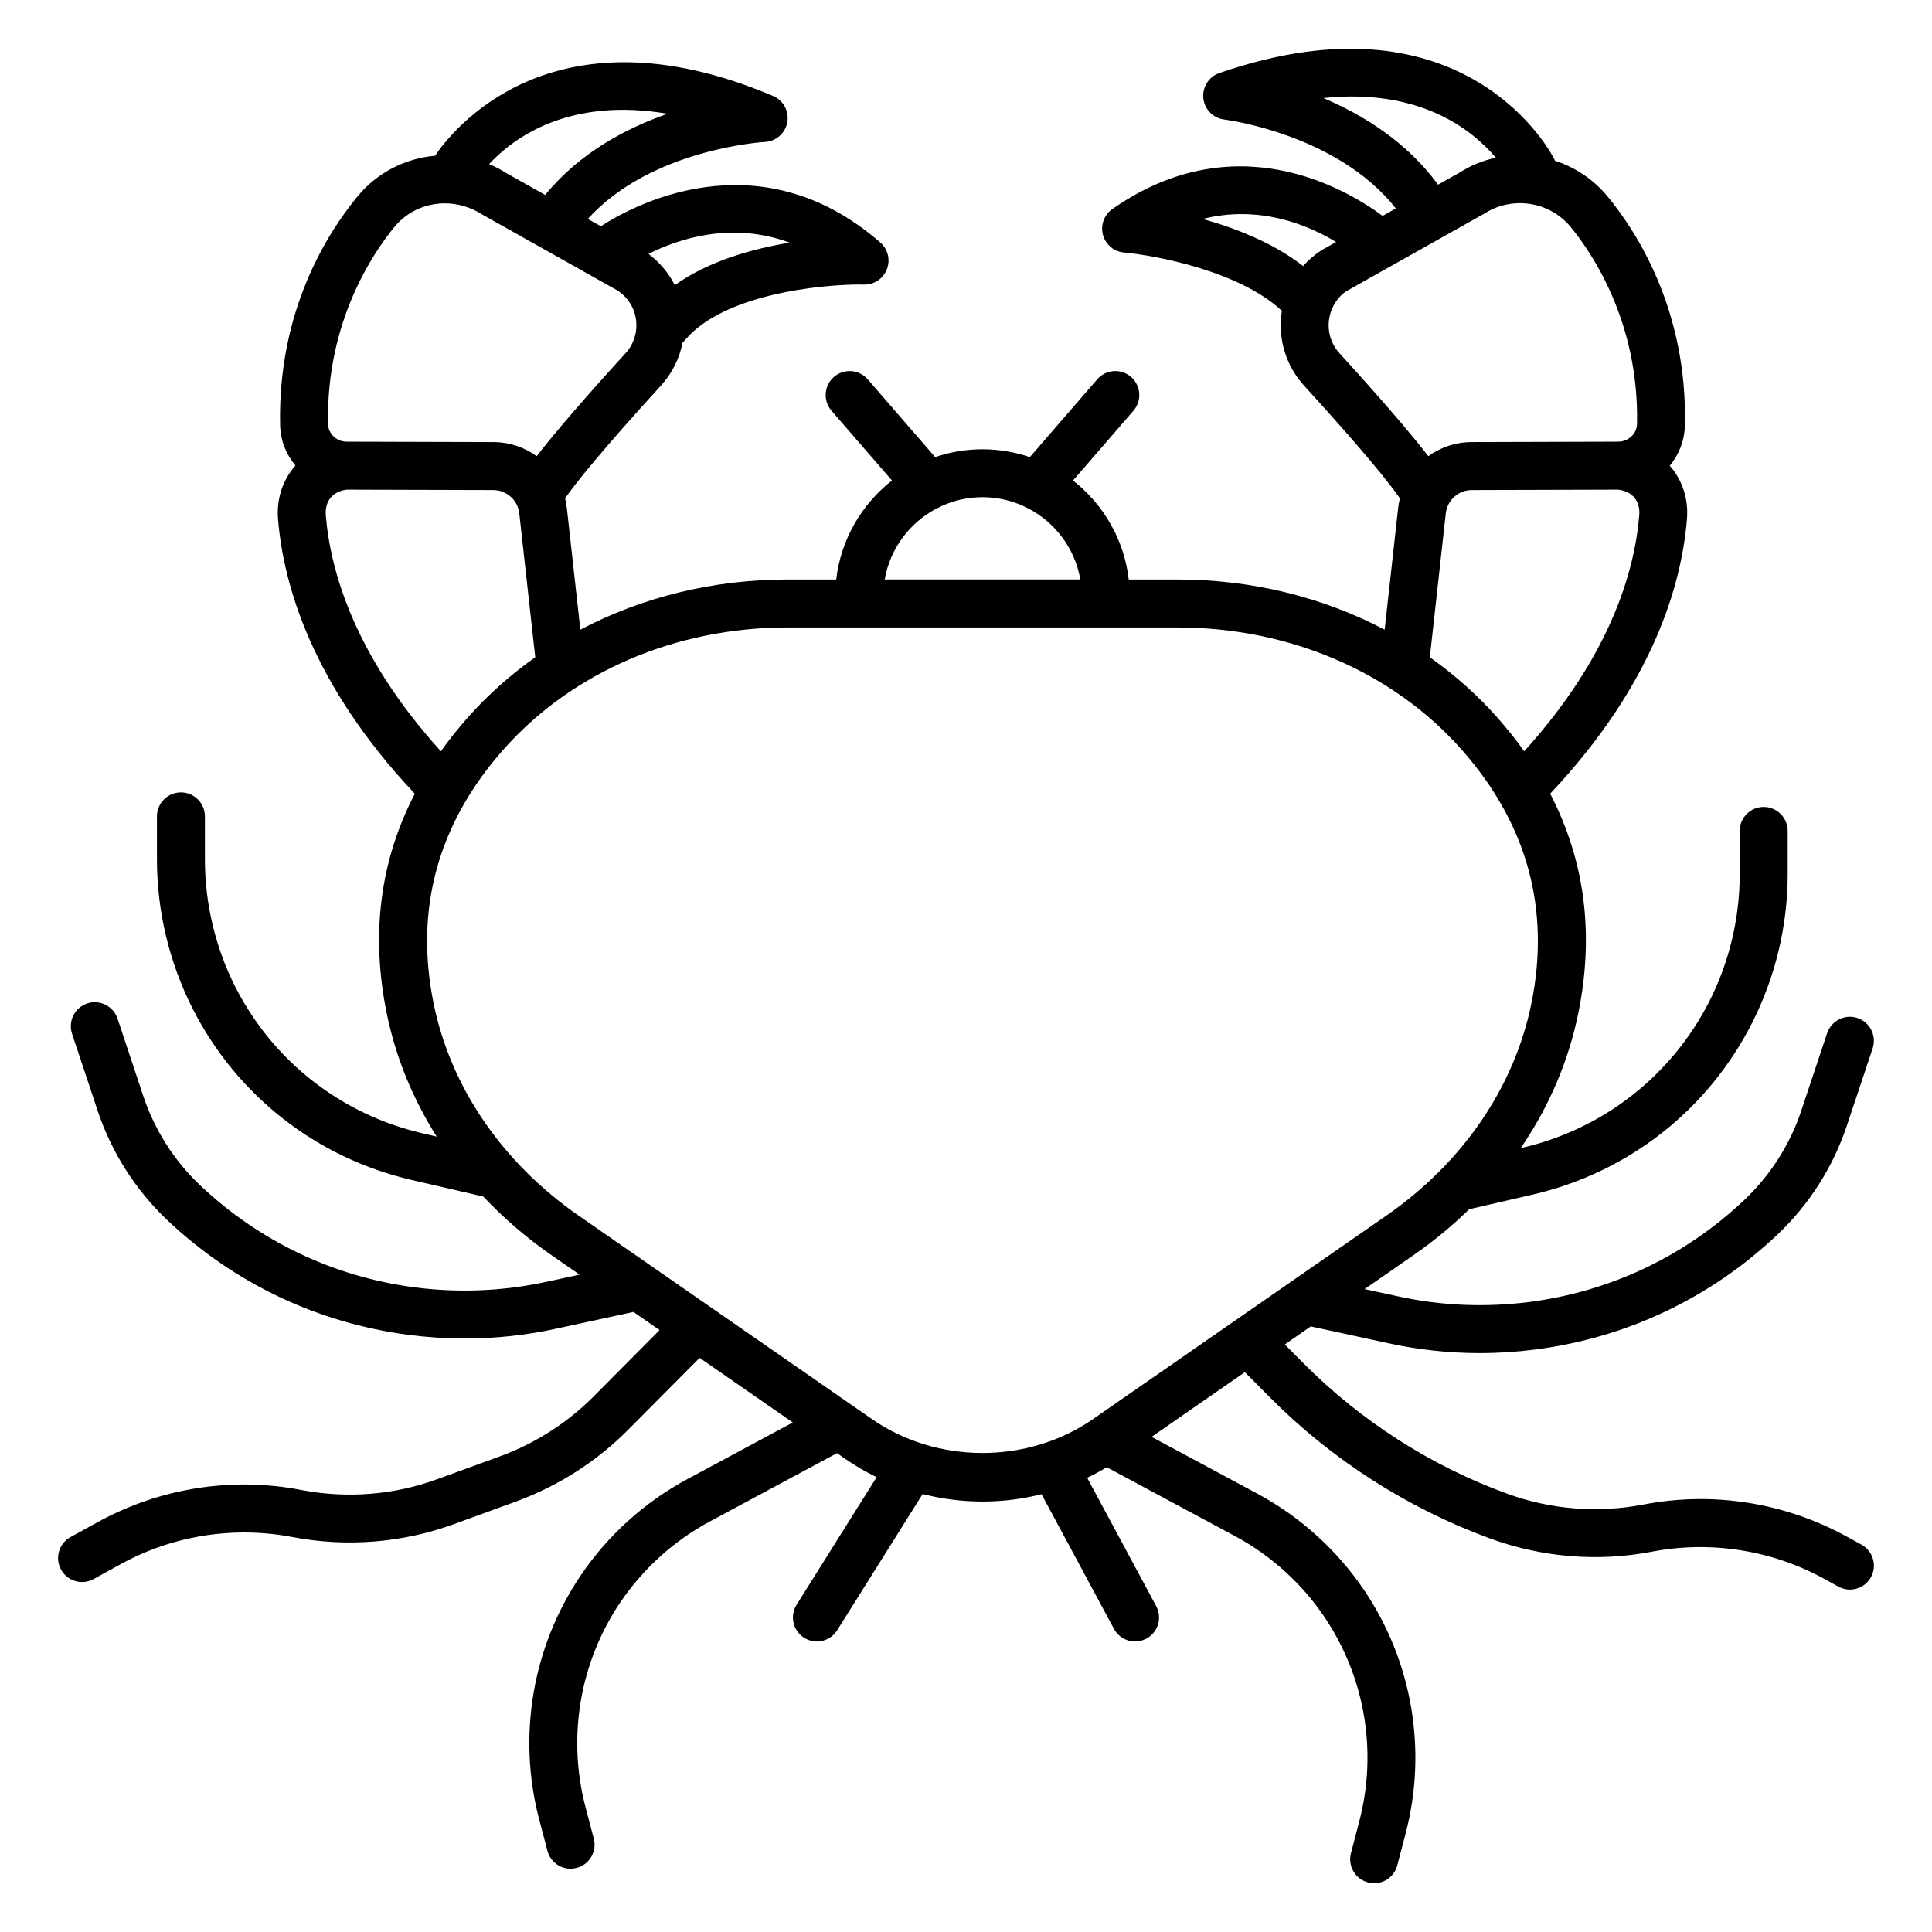 <?xml version="1.0" encoding="UTF-8"?>
<!-- Uploaded to: SVG Repo, www.svgrepo.com, Generator: SVG Repo Mixer Tools -->
<svg fill="#000000" width="800px" height="800px" version="1.1" viewBox="144 144 512 512" xmlns="http://www.w3.org/2000/svg">
 <path d="m637.3 553.34-3.844-2.109c-16.402-9.023-35.566-12.094-54-8.496-12.062 2.293-24.574 1.316-36.094-2.914-20.109-7.332-38.695-19.223-53.781-34.402l-5.098-5.125 6.887-4.781 20.535 4.449c8.016 1.75 16.141 2.621 24.293 2.621 4.914 0 9.844-0.324 14.773-0.961 24.188-3.133 46.355-13.66 64.078-30.449 8.387-7.938 14.746-17.922 18.371-28.82l6.852-20.527c1.102-3.332-0.699-6.93-4.016-8.047-3.348-1.102-6.914 0.699-8.047 4.016l-6.852 20.543c-2.961 8.945-8.172 17.102-15.055 23.629-15.75 14.914-35.457 24.277-56.977 27.07-11.629 1.473-23.301 1.023-34.727-1.473l-8.969-1.941 12.953-8.988c5.344-3.707 10.277-7.785 14.777-12.176l16.879-3.902c25.227-5.828 46.387-22.402 58.078-45.473 6.172-12.156 9.441-25.781 9.441-39.426v-11.457c0-3.504-2.852-6.356-6.356-6.356s-6.356 2.852-6.356 6.356v11.457c0 11.66-2.773 23.301-8.047 33.688-10 19.691-28.078 33.844-49.613 38.836l-0.387 0.09c7.449-10.887 12.656-22.969 15.254-35.719 4.281-20.949 1.777-40.445-7.441-58.215 27.277-28.934 34.816-55.371 36.246-72.742 0.453-5.496-1.301-10.484-4.555-14.176 2.422-2.914 3.914-6.629 4.016-10.723 0.668-30.293-12.559-50.992-20.496-60.637-3.766-4.566-8.648-7.746-13.945-9.465-0.059-0.152-0.121-0.309-0.191-0.457-0.219-0.449-22.805-45.613-88.758-22.773-2.789 0.961-4.543 3.734-4.231 6.684 0.309 2.945 2.637 5.269 5.566 5.629 0.328 0.027 29.922 3.812 45.453 23.559l-3.504 1.969c-10.145-7.465-39.262-24.371-71.613-1.824-2.188 1.52-3.195 4.266-2.512 6.836 0.699 2.59 2.914 4.465 5.582 4.699 8.172 0.727 30.535 4.863 41.852 15.457-0.039 0.242-0.086 0.484-0.117 0.73-0.914 6.93 1.254 13.891 5.969 19.07 15.812 17.332 22.559 25.781 25.41 29.875-0.203 0.836-0.371 1.723-0.465 2.606l-3.57 32.215c-16.379-8.629-35.223-13.301-54.91-13.301h-12.906c-1.234-10.625-6.75-19.957-14.777-26.23l16.023-18.496c2.293-2.652 2-6.652-0.652-8.961-2.637-2.293-6.668-2.016-8.961 0.652l-17.852 20.609c-3.941-1.344-8.16-2.082-12.551-2.082-4.387 0-8.598 0.738-12.539 2.078l-17.852-20.605c-2.309-2.668-6.324-2.945-8.961-0.652-2.652 2.309-2.945 6.309-0.652 8.961l16.02 18.492c-8.023 6.273-13.539 15.609-14.773 26.234h-12.906c-19.684 0-38.527 4.668-54.902 13.297l-3.578-32.227c-0.094-0.883-0.266-1.75-0.465-2.59 2.867-4.094 9.598-12.543 25.41-29.875 2.965-3.258 4.922-7.223 5.738-11.445 0.262-0.223 0.512-0.457 0.742-0.727 10.25-12.078 35.844-14.605 46.246-14.605 0.434 0 0.621 0.062 1.227 0.016 2.621 0 4.977-1.613 5.922-4.078 0.961-2.481 0.266-5.316-1.75-7.07-32.68-28.504-66.699-9.125-74.055-4.305l-3.465-1.945c16.848-18.625 46.617-20.383 46.934-20.398 2.961-0.156 5.426-2.324 5.938-5.238 0.512-2.914-1.039-5.797-3.769-6.945-59.109-25.055-85.578 9.852-89.57 15.836-7.805 0.688-15.297 4.383-20.586 10.816-7.938 9.629-21.164 30.324-20.48 60.621 0.086 4.027 1.605 7.734 4.055 10.664-3.289 3.703-5.066 8.715-4.609 14.25 1.434 17.355 8.969 43.793 36.246 72.727-9.223 17.77-11.723 37.266-7.441 58.215 2.359 11.562 6.867 22.57 13.238 32.641l-3.781-0.875c-21.535-4.992-39.613-19.148-49.613-38.836-5.254-10.402-8.031-22.047-8.031-33.688v-11.457c0-3.504-2.852-6.356-6.356-6.356-3.504 0-6.356 2.852-6.356 6.356v11.457c0 13.629 3.258 27.258 9.426 39.426 11.691 23.07 32.852 39.645 58.078 45.473l18.98 4.394c5.352 5.688 11.402 10.906 18.086 15.543l7.43 5.152-8.84 1.914c-11.457 2.481-23.164 2.945-34.746 1.473-21.504-2.789-41.211-12.156-56.977-27.07-6.867-6.496-12.062-14.668-15.055-23.629l-6.824-20.531c-1.133-3.332-4.715-5.133-8.031-4.031-3.332 1.117-5.133 4.715-4.031 8.031l6.836 20.543c3.66 10.93 10.016 20.898 18.387 28.836 17.738 16.773 39.891 27.301 64.062 30.434 4.93 0.637 9.859 0.961 14.789 0.961 8.156 0 16.281-0.867 24.293-2.621l20.41-4.422 6.93 4.809-17.445 17.551c-6.945 7.008-15.535 12.496-24.82 15.891l-16.543 6.031c-11.488 4.231-23.969 5.211-36.078 2.914-18.402-3.598-37.582-0.527-54 8.496l-7.223 3.969c-3.07 1.691-4.203 5.551-2.512 8.621 1.164 2.109 3.332 3.301 5.566 3.301 1.039 0 2.094-0.266 3.055-0.793l7.223-3.969c13.828-7.598 29.969-10.141 45.488-7.164 14.34 2.731 29.164 1.551 42.836-3.441l16.543-6.031c11.023-4.047 21.227-10.559 29.488-18.867l19.035-19.152 24.691 17.129-27.988 15.031c-11.301 6.078-21.07 14.898-28.23 25.52-12.793 18.93-16.805 42.48-11.008 64.59l2.203 8.371c0.742 2.852 3.316 4.742 6.141 4.742 0.527 0 1.07-0.078 1.613-0.219 3.394-0.883 5.426-4.356 4.527-7.754l-2.203-8.371c-4.867-18.574-1.504-38.34 9.238-54.262 6.031-8.914 14.234-16.324 23.734-21.426l33.695-18.094 2.012 1.395c2.719 1.883 5.551 3.539 8.48 4.969l-21.211 33.809c-1.859 2.977-0.961 6.898 2 8.758 1.055 0.652 2.219 0.977 3.379 0.977 2.109 0 4.172-1.055 5.379-2.977l22.648-36.102c5.144 1.312 10.461 1.992 15.863 1.992 5.324 0 10.57-0.664 15.652-1.938l19.184 35.676c1.148 2.141 3.332 3.348 5.598 3.348 1.023 0 2.047-0.246 3.008-0.758 3.086-1.66 4.246-5.519 2.59-8.605l-18.293-34.02c1.766-0.848 3.5-1.781 5.195-2.793l33.938 18.223c9.504 5.102 17.707 12.512 23.719 21.426 10.762 15.922 14.125 35.691 9.238 54.277l-2.188 8.371c-0.883 3.379 1.148 6.852 4.543 7.734 0.527 0.141 1.07 0.219 1.598 0.219 2.82 0 5.394-1.891 6.141-4.758l2.188-8.355c5.812-22.109 1.797-45.66-10.992-64.59-7.164-10.605-16.93-19.426-28.23-25.52l-28.078-15.074 24.715-17.148 6.695 6.738c16.371 16.48 36.574 29.41 58.402 37.379 13.723 4.992 28.559 6.203 42.852 3.441 15.488-2.945 31.645-0.434 45.504 7.164l3.844 2.109c0.977 0.527 2.016 0.793 3.055 0.793 2.234 0 4.418-1.195 5.566-3.301 1.691-3.066 0.559-6.93-2.512-8.617zm-142.59-383.36c25.68-2.688 39.512 8.48 45.691 15.809-3.344 0.723-6.598 2.027-9.602 3.945l-5.695 3.203c-8.297-11.367-19.941-18.52-30.395-22.957zm-32.016 32.043c14.895-3.734 27.598 1.395 35.387 6.109l-3.773 2.121c-1.867 1.195-3.535 2.629-4.969 4.25-7.894-6.16-17.922-10.062-26.645-12.48zm36.281 35.582c-2.188-2.402-3.195-5.629-2.773-8.852 0.086-0.676 0.25-1.328 0.453-1.961 0.066-0.168 0.121-0.34 0.172-0.516 0.812-2.156 2.254-3.988 4.023-5.137l36.496-20.527c2.914-1.875 6.203-2.773 9.457-2.773 5.055 0 10.016 2.172 13.426 6.293 5.488 6.668 18.188 25.102 17.598 52.277-0.062 2.516-2.234 4.57-4.852 4.629-0.102 0-0.199 0.004-0.301 0.008l-38.602 0.109c-4.293 0-8.293 1.379-11.551 3.734-4.941-6.387-12.82-15.516-23.547-27.285zm28.172 42.449c0.078-0.668 0.246-1.301 0.48-1.891 0.094-0.188 0.188-0.355 0.266-0.559 1.164-2.234 3.519-3.734 6.188-3.734l38.809-0.109c3.719 0.473 5.832 3.039 5.531 6.789-1.227 14.832-7.648 37.301-30.492 62.539-2.121-2.981-4.449-5.902-6.981-8.773-5.356-6.074-11.414-11.465-18.027-16.129zm-134.98-1.281c0.441-0.156 0.863-0.367 1.27-0.625 3.332-1.531 7.035-2.391 10.934-2.391 3.914 0 7.629 0.867 10.973 2.406 0.391 0.246 0.801 0.449 1.223 0.602 7.109 3.734 12.309 10.621 13.73 18.789h-51.84c1.422-8.16 6.613-15.043 13.711-18.781zm-38.895-70.469c-9.855 1.621-21.496 4.859-30.445 11.266-1.609-3.188-3.965-6.012-6.957-8.285 8.09-4.066 22.051-8.66 37.402-2.981zm-32.344-34.156c-10.957 3.801-23.332 10.336-32.449 21.508l-10.219-5.738c-1.496-0.961-3.051-1.766-4.641-2.434 6.352-6.848 21.004-17.828 47.309-13.336zm-72.402 30c3.363-4.094 8.281-6.262 13.348-6.262 3.348 0 6.762 0.945 9.844 2.914l35.875 20.156c2.731 1.75 4.543 4.59 4.961 7.797 0.418 3.223-0.59 6.449-2.773 8.852-10.73 11.77-18.605 20.898-23.551 27.285-3.258-2.356-7.258-3.734-11.551-3.734l-38.836-0.109c-2.652-0.016-4.852-2.094-4.898-4.637-0.602-27.176 12.094-45.609 17.582-52.262zm-18.184 76.418c-0.301-3.766 1.816-6.336 5.531-6.805l38.809 0.109c2.668 0 5.008 1.488 6.188 3.719 0.078 0.203 0.172 0.402 0.266 0.59 0.246 0.59 0.402 1.211 0.48 1.859l4.234 38.145c-6.617 4.668-12.68 10.059-18.035 16.137-2.531 2.867-4.859 5.793-6.981 8.773-22.848-25.238-29.27-47.711-30.492-62.527zm144.71 239.49-5.023-3.484c-0.125-0.09-0.25-0.18-0.379-0.262l-37.328-25.895c-0.082-0.059-0.164-0.117-0.25-0.172l-14.855-10.305c-0.242-0.199-0.5-0.371-0.766-0.531l-19.059-13.223c-20.262-14.047-33.922-34-38.465-56.168-5.117-25.023 1.086-47.66 18.402-67.285 18.199-20.621 45.672-32.449 75.379-32.449h103.33c29.707 0 57.176 11.828 75.379 32.449 17.316 19.629 23.52 42.262 18.402 67.285-4.543 22.172-18.199 42.125-38.465 56.168l-63.426 44h-0.016l-14.219 9.875c-17.312 11.977-41.297 12.012-58.645-0.004z"/>
</svg>